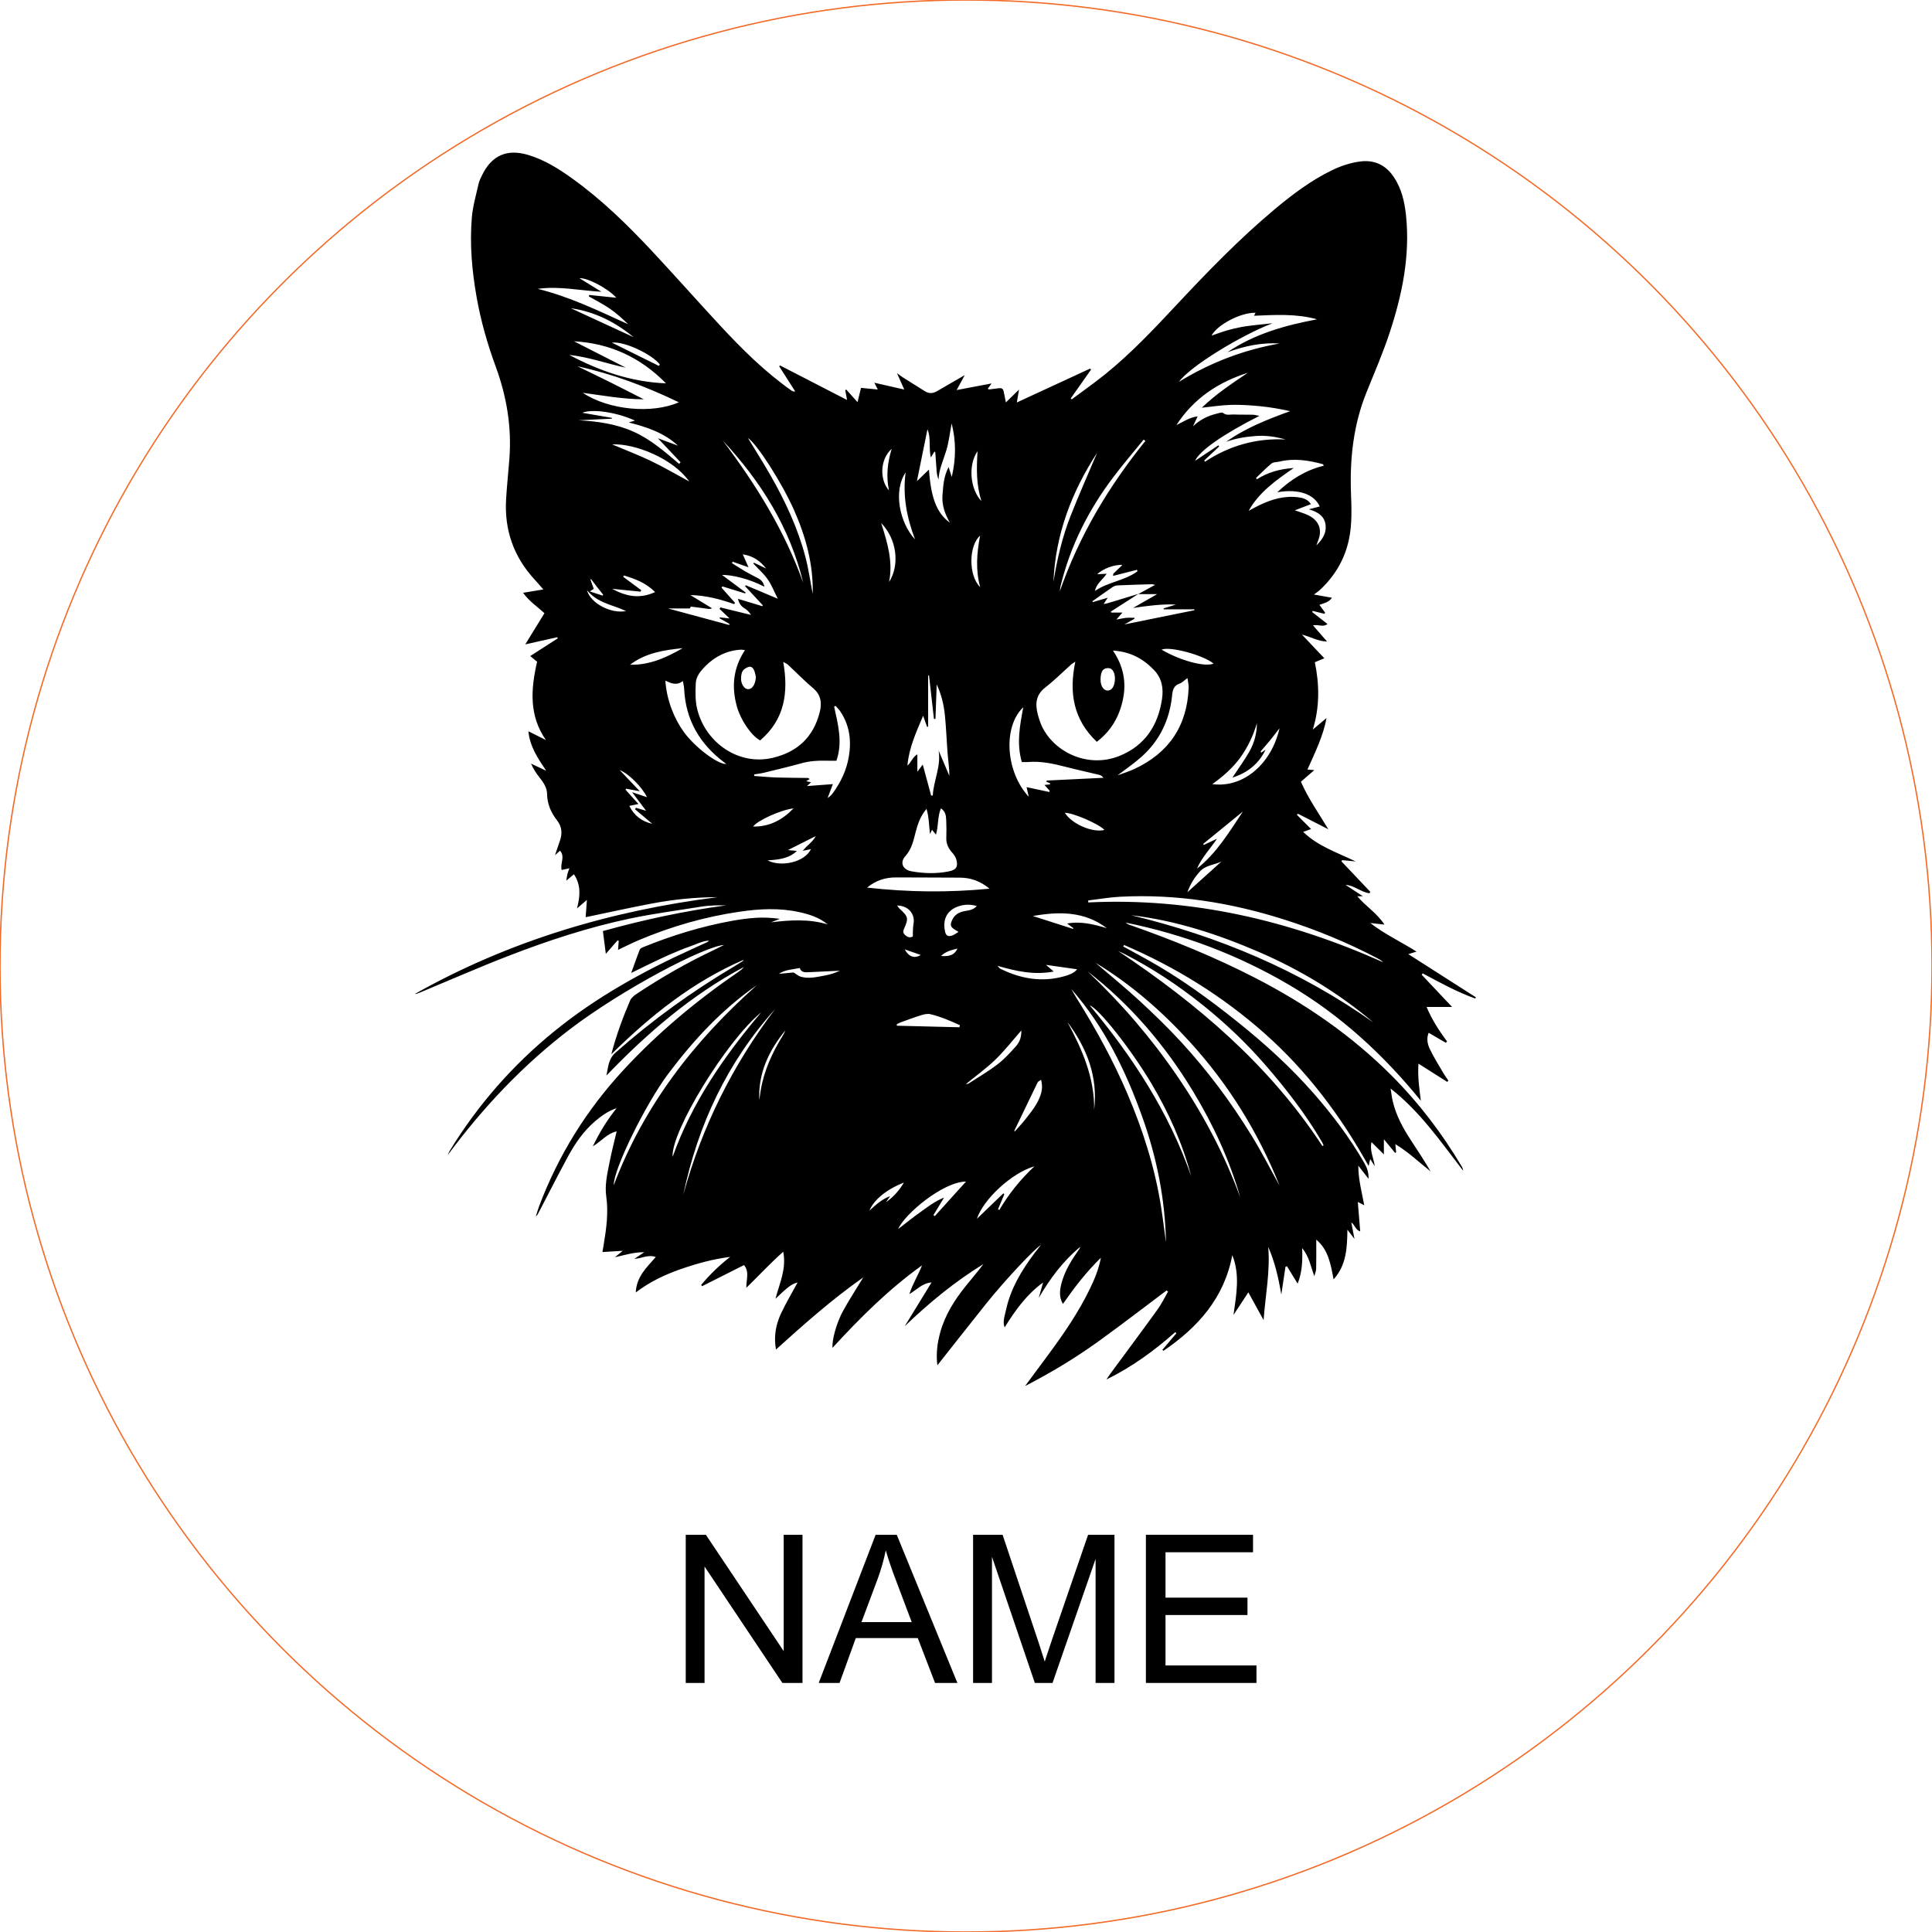 <svg viewBox="-40 -40 280 280" height="280.000mm" width="280.000mm" xmlns:xlink="http://www.w3.org/1999/xlink" xmlns="http://www.w3.org/2000/svg">
    <circle cy="0" cx="0" r="140" style="stroke:#f36926;stroke-width:0.05mm;fill:none" transform="matrix(1,0,0,-1,100,100)"></circle>
    <path d="M129.061,147.03C125.775,149.491,122.526,152.003,119.195,154.402C115.889,156.782,112.406,158.894,108.558,160.878C109.793,159.213,110.891,157.74,111.98,156.262C114.204,153.24,116.33,150.155,117.964,146.762C118.62,145.401,119.215,144.019,119.55,142.28C117.361,144.417,115.668,146.652,114.043,148.984C113.515,148.037,113.493,147.126,113.929,145.665C114.421,144.027,115.31,142.597,116.283,141.214C116.393,141.06,116.506,140.907,116.553,140.708C114.051,142.764,112.177,145.31,110.54,148.108C110.749,147.361,110.96,146.614,111.17,145.869C108.785,147.605,107.124,149.916,105.601,152.379C105.295,151.577,105.567,150.885,105.823,149.741C106.497,146.715,108.056,144.12,109.89,141.671C110.193,141.267,110.51,140.873,110.843,140.442C109.959,140.946,105.603,145.588,102.998,148.842C100.62,151.809,98.278,154.802,95.852,157.872C95.638,156.203,95.841,154.66,96.258,153.131C96.964,150.535,98.384,148.334,100.049,146.273C100.872,145.253,101.729,144.264,102.523,143.202C98.376,145.745,94.653,148.815,91.114,152.209C92.375,150.153,93.636,148.098,95.013,145.856C93.61,145.982,92.905,146.92,91.788,147.544C92.31,145.984,93.096,144.75,93.626,143.385C88.813,146.835,84.66,150.968,80.655,155.338C80.558,154.221,81.21,151.758,82.189,149.975C83.072,148.364,84.081,146.825,85.109,145.131C80.599,148.297,76.574,151.871,72.459,155.584C72.12,153.677,72.437,151.981,73.176,150.395C73.911,148.813,74.815,147.31,75.597,145.862C74.734,146.096,74.259,146.431,72.384,148.228C72.991,145.948,74.001,143.889,73.511,141.413C71.627,143.084,69.99,144.855,68.162,146.64C68.146,145.442,68.64,144.317,67.827,143.342C65.786,144.372,63.764,145.391,61.741,146.411C61.7,146.346,61.662,146.281,61.621,146.216C62.87,144.723,64.257,143.371,65.819,142.16C63.351,142.469,60.998,143.117,58.683,143.921C56.386,144.719,54.203,145.749,52.142,147.308C52.243,145.044,53.689,143.714,55.04,142.177C53.878,141.766,52.95,142.418,51.953,142.433C52.424,142.116,52.893,141.799,53.364,141.484C51.9,141.452,50.539,141.898,49.114,142.211C49.429,141.953,49.743,141.693,50.253,141.277C49.161,141.344,48.279,141.397,47.311,141.456C47.378,141.056,47.445,140.645,47.514,140.235C47.895,137.967,48.188,135.701,47.861,133.388C47.627,131.726,48.017,130.092,48.334,128.471C48.624,126.989,49.008,125.524,49.372,123.967C48.013,124.253,47.183,125.37,45.913,126.142C46.921,124.058,48.021,122.271,49.362,120.61C48.151,121.004,47.152,121.717,46.214,122.525C44.575,123.936,43.361,125.687,42.341,127.565C40.895,130.232,39.523,132.939,38.119,135.63C37.997,135.863,37.896,136.105,37.654,136.3C37.815,135.8,37.953,135.292,38.138,134.803C40.914,127.452,44.971,120.909,50.31,115.123C55.338,109.672,60.988,104.979,67.09,100.798C67.356,100.617,67.604,100.41,67.807,100.148C60.226,104.183,53.821,109.709,47.889,115.874C48.153,114.694,48.133,113.511,49.195,112.568C54.524,107.845,60.263,103.704,66.381,100.075C66.787,99.833,67.185,99.58,67.588,99.33C67.663,99.283,67.732,99.226,67.76,99.11C60.466,102.266,54.359,107.112,48.596,112.796C49.329,109.975,50.269,107.461,51.327,104.994C51.498,104.598,51.924,104.262,52.304,104.011C55.878,101.645,59.586,99.511,63.467,97.681C63.922,97.466,64.367,97.234,64.937,96.95C62.058,97.155,50.243,103.347,42.66,109.118C35.816,114.327,30,120.5,24.881,127.409C24.982,127.192,25.066,126.964,25.19,126.761C29.253,120.123,34.306,114.361,40.349,109.447C46.474,104.466,53.313,100.707,60.47,97.468C61.146,97.161,61.82,96.852,62.492,96.542C62.582,96.501,62.663,96.438,62.726,96.316C61.757,96.391,60.896,96.852,59.999,97.163C59.016,97.504,58.053,97.914,57.097,98.329C56.171,98.731,55.259,99.171,54.347,99.606C53.441,100.039,52.544,100.487,51.478,101.007C51.92,99.785,52.294,98.696,52.718,97.626C52.787,97.453,53.06,97.329,53.265,97.246C57.422,95.561,61.694,94.249,66.113,93.451C67.24,93.248,68.384,93.091,69.525,93.016C70.666,92.943,71.818,93,73.026,93.166C72.597,93.333,72.171,93.502,71.742,93.668C74.498,93.339,77.226,93.156,79.939,93.967C78.743,92.967,77.319,92.519,75.859,92.196C72.981,91.558,70.102,91.706,67.2,92.129C62.139,92.866,57.277,94.269,52.576,96.255C51.571,96.68,50.596,97.179,49.573,97.66C49.609,97.183,49.642,96.769,49.672,96.355C49.619,96.33,49.565,96.304,49.512,96.28C48.986,96.881,48.462,97.484,47.802,98.239C47.65,97.053,47.516,96.018,47.377,94.937C53.303,93.292,59.209,92.021,65.228,91.215C64.655,91.215,64.082,91.193,63.512,91.221C62.905,91.251,62.293,91.294,61.694,91.39C58.272,91.94,54.826,92.387,51.437,93.095C45.373,94.363,39.49,96.292,33.719,98.524C29.418,100.187,25.192,102.047,20.933,103.82C20.667,103.931,20.401,104.039,20.102,104.061C33.773,96.363,48.507,91.985,64.022,90.021C60.766,90.027,57.541,90.362,54.351,90.969C51.189,91.57,48.048,92.269,44.88,92.929C44.932,92.177,44.987,91.422,45.058,90.423C44.486,90.912,44.09,91.251,43.623,91.652C44.071,89.952,44.24,88.303,43.18,86.703C42.851,86.979,42.552,87.231,42.071,87.635C42.144,87.19,42.171,86.922,42.236,86.666C42.299,86.42,42.4,86.185,42.524,85.835C42.095,85.931,41.781,86.002,41.405,86.085C41.127,85.184,41.957,84.178,41.161,83.287C40.97,83.459,40.784,83.626,40.434,83.943C40.725,83.086,40.946,82.428,41.172,81.772C41.525,80.738,41.409,79.757,40.737,78.902C39.833,77.751,39.309,76.514,39.281,75.009C39.267,74.193,38.791,73.434,38.257,72.763C37.758,72.136,37.307,71.47,36.958,70.668C37.689,71.011,38.422,71.356,39.153,71.699C37.983,69.937,36.803,68.249,36.576,65.977C37.486,66.434,38.3,66.842,39.114,67.252C36.639,63.674,36.933,59.882,37.841,55.902C37.573,55.681,37.242,55.407,36.846,55.08C38.188,54.217,39.508,53.366,40.83,52.517C40.812,52.46,40.794,52.405,40.778,52.348C39.269,52.685,37.76,53.022,36.123,53.39C37.09,51.818,37.997,50.346,38.907,48.868C37.861,47.909,36.688,47.145,35.81,45.913C36.82,45.746,37.729,45.596,38.745,45.427C38.274,44.891,37.888,44.432,37.482,43.992C34.429,40.688,33.077,36.779,33.349,32.309C33.467,30.388,33.668,28.471,33.818,26.552C34.182,21.93,33.438,17.478,31.846,13.136C30.638,9.845,29.675,6.482,29.066,3.017C28.396,-0.797,28.059,-4.633,28.384,-8.491C28.522,-10.122,28.993,-11.728,29.353,-13.336C29.454,-13.789,29.673,-14.224,29.881,-14.646C31.27,-17.477,33.473,-18.448,36.487,-17.562C38.887,-16.858,40.97,-15.544,42.975,-14.102C47.254,-11.027,50.996,-7.356,54.579,-3.52C57.856,-0.009,61.04,3.59,64.306,7.113C67.504,10.566,70.835,13.882,74.705,16.601C74.835,16.692,74.977,16.763,75.25,16.733C74.476,15.521,73.702,14.308,72.928,13.096C72.965,13.051,73.004,13.004,73.04,12.96C76.253,14.615,79.465,16.27,82.761,17.968C82.668,17.45,82.585,16.999,82.503,16.548C82.548,16.516,82.593,16.483,82.637,16.453C83.155,17.029,83.675,17.606,84.28,18.282C84.459,17.547,84.611,16.926,84.784,16.213C85.59,16.292,86.352,16.367,87.213,16.451C87.03,16.087,86.884,15.803,86.715,15.468C88.11,15.785,89.475,16.095,91.053,16.455C90.693,15.646,90.395,14.976,89.997,14.081C90.413,14.379,90.631,14.554,90.866,14.704C91.918,15.37,92.976,16.028,94.03,16.69C94.597,17.048,95.171,17.05,95.746,16.721C97.088,15.949,98.427,15.171,99.818,14.365C99.47,15.005,99.117,15.657,98.642,16.53C100.435,16.191,102.005,15.894,103.704,15.573C103.469,15.9,103.319,16.112,103.162,16.329C103.235,16.38,103.286,16.445,103.329,16.44C103.763,16.394,104.198,16.333,104.631,16.28C105.252,16.205,105.384,16.304,105.502,16.928C105.583,17.352,105.67,17.777,105.78,18.321C106.405,17.71,106.97,17.155,107.681,16.463C107.561,17.188,107.476,17.698,107.37,18.327C110.975,16.66,114.476,15.041,117.979,13.423C118.029,13.467,118.078,13.51,118.129,13.555C117.148,14.948,116.165,16.341,115.184,17.734C115.229,17.785,115.272,17.834,115.316,17.884C116.955,16.658,118.635,15.484,120.223,14.196C123.862,11.252,127.078,7.859,130.267,4.447C134.889,-0.5,139.588,-5.372,144.793,-9.72C147.335,-11.844,149.983,-13.832,152.981,-15.3C154.295,-15.944,155.665,-16.401,157.111,-16.594C159.189,-16.87,160.819,-16.09,161.985,-14.366C163.132,-12.67,163.571,-10.727,163.774,-8.737C164.373,-2.909,163.216,2.698,161.41,8.179C160.444,11.116,159.213,13.969,158.052,16.841C156.165,21.499,155.621,26.357,155.791,31.332C155.868,33.594,155.98,35.852,155.515,38.101C154.914,41.017,153.486,43.437,151.336,45.458C151.098,45.681,150.82,45.86,150.428,46.163C151.441,46.345,152.183,46.477,153.046,46.632C152.538,47.328,151.862,47.426,151.214,47.657C151.517,48.069,151.781,48.429,152.047,48.79C152.014,48.845,151.982,48.902,151.947,48.957L150.257,48.541C150.227,48.591,150.195,48.644,150.164,48.695C150.885,49.26,151.606,49.822,152.388,50.435C151.738,50.953,151.056,50.454,150.29,50.636C150.964,51.41,151.584,52.121,152.331,52.978C150.952,52.939,149.953,52.275,148.688,51.973C149.821,53.169,150.832,54.239,151.935,55.403C151.431,55.612,151.049,55.77,150.556,55.973C151.228,59.222,151.271,62.486,150.262,65.733C150.926,65.175,151.59,64.618,152.252,64.06C151.764,66.691,150.593,69.043,149.484,71.529C149.782,71.553,150.036,71.573,150.479,71.61C149.766,72.227,149.191,72.727,148.539,73.293C149.591,75.706,151.119,77.873,152.512,80.182C151.041,79.43,149.573,78.681,148.103,77.93C148.056,77.985,148.007,78.039,147.961,78.094C148.619,78.754,149.279,79.416,150.014,80.153C149.614,80.298,149.295,80.413,148.864,80.568C151.082,82.694,153.864,83.569,156.47,84.848C155.818,84.785,155.164,84.723,154.512,84.658C154.477,84.714,154.443,84.771,154.408,84.83C155.808,86.307,157.205,87.785,158.604,89.261C158.555,89.326,158.506,89.391,158.458,89.456C157.231,89.29,156.277,88.315,155.001,88.244C155.81,88.772,156.618,89.3,157.515,89.887L156.705,89.887C157.885,91.316,159.501,92.261,160.649,94.001C159.802,93.906,159.197,93.839,158.59,93.77C160.649,95.376,162.996,96.462,165.297,97.914C164.881,98.042,164.601,98.128,164.105,98.28C167.474,100.432,170.685,102.486,173.897,104.537C173.865,104.596,173.832,104.654,173.8,104.713C171.146,103.765,168.68,102.398,166.197,101.072C166.144,101.135,166.091,101.2,166.04,101.263C167.468,102.778,168.898,104.291,170.449,105.938L166.749,105.938C167.547,107.82,168.583,109.404,169.718,110.936C169.659,111.001,169.602,111.068,169.544,111.132C168.727,110.655,167.913,110.178,167.054,109.676C166.713,110.499,166.879,111.319,167.216,112.026C167.793,113.236,168.518,114.376,169.194,115.537C169.41,115.907,169.669,116.248,169.909,116.601C169.854,116.666,169.797,116.729,169.743,116.794C168.408,115.949,167.074,115.103,165.573,114.152C165.448,116.053,165.691,117.759,165.923,119.528C160.486,112.838,154.248,107.091,146.803,102.721C139.427,98.392,131.538,95.41,123.131,93.709C123.269,93.8,123.399,93.91,123.547,93.981C123.697,94.054,123.866,94.088,124.024,94.145C130.125,96.298,136.101,98.739,141.862,101.698C149.183,105.459,155.893,110.068,161.717,115.913C165.649,119.859,168.997,124.261,171.842,129.048C171.952,129.233,172.025,129.442,172.051,129.675C168.817,125.492,165.831,121.112,161.536,117.763C161.636,118.364,161.703,118.971,161.839,119.564C162.324,121.666,163.342,123.522,164.517,125.305C165.484,126.769,166.432,128.242,167.338,129.767C165.667,128.465,164.148,126.974,162.223,125.823C162.267,126.298,162.302,126.652,162.336,127.005C162.29,127.033,162.243,127.064,162.196,127.092C161.703,126.493,161.209,125.894,160.562,125.108L160.562,127.305C159.871,126.619,159.361,126.111,158.768,125.522C158.484,126.745,159.055,127.744,159.244,129.013C158.957,128.569,158.797,128.319,158.579,127.982C158.508,128.294,158.454,128.53,158.35,128.987C154.295,121.692,149.427,115.231,143.292,109.786C137.202,104.38,130.372,100.158,122.917,96.956C122.875,97.027,122.83,97.1,122.787,97.171C123.992,97.831,125.202,98.481,126.402,99.151C130.986,101.712,135.218,104.786,139.308,108.06C143.274,111.234,147.035,114.636,150.391,118.466C153.137,121.601,155.631,124.915,157.716,128.53C158.09,129.18,158.368,129.85,158.342,130.841C157.802,130.15,157.369,129.596,156.855,128.938C156.859,130.926,157.349,132.711,157.718,134.675C157.359,134.49,157.134,134.374,156.784,134.196C156.902,135.648,157.016,137.019,157.132,138.458C156.486,138.292,156.388,137.591,155.84,137.144C155.992,137.947,156.124,138.641,156.299,139.555C155.909,139.047,155.659,138.72,155.277,138.221C155.237,140.891,155.135,143.338,153.275,145.416C152.851,143.22,152.522,141.121,150.761,139.656C150.761,141.108,150.777,142.485,150.749,143.862C150.743,144.189,150.595,144.514,150.483,144.951C149.959,143.556,149.752,142.138,148.716,140.879C148.785,142.709,148.734,144.352,148.062,146.037C147.51,145.135,147.018,144.333,146.525,143.529C146.45,143.547,146.375,143.566,146.302,143.584C146.101,144.924,145.899,146.263,145.698,147.603C145.284,145.215,144.77,142.902,143.798,140.704C144.106,144.252,143.387,147.741,143.13,151.319C142.415,150.019,141.7,148.718,140.918,147.298C140.163,148.45,139.464,149.51,138.767,150.572C139.176,147.654,139.74,144.768,138.595,141.907C137.425,148.115,133.617,152.363,128.634,155.76C128.575,155.718,128.514,155.677,128.455,155.634L130.492,153.23L130.326,153.061C127.296,155.744,124.053,158.118,120.351,159.925C120.539,159.645,120.72,159.361,120.921,159.089C123.204,155.988,125.507,152.901,127.761,149.778C128.344,148.972,128.778,148.058,129.28,147.195C129.207,147.138,129.134,147.081,129.06,147.024L129.061,147.03zM91.122,97.593C91.695,98.662,92.544,98.966,93.437,98.398C92.637,98.119,91.936,97.876,91.122,97.593zM96.378,98.546C97.704,98.658,98.364,98.345,98.76,97.47C97.939,97.697,97.139,97.827,96.378,98.546L96.378,98.546zM47.333,46.319C47.359,46.272,47.388,46.226,47.414,46.179C47.126,45.819,46.831,45.466,46.549,45.103C46.253,44.721,45.966,44.331,45.676,43.943C45.639,43.959,45.605,43.973,45.568,43.99C45.731,44.443,45.893,44.897,46.053,45.346C45.879,45.456,45.733,45.549,45.473,45.714C46.185,45.945,46.758,46.132,47.331,46.319L47.333,46.319zM70.049,119.432C70.114,118.967,70.167,118.498,70.244,118.035C70.731,115.131,71.94,112.517,73.477,110.036C73.617,109.808,73.714,109.555,73.83,109.313C71.409,112.276,69.86,115.562,70.047,119.432L70.049,119.432zM45.071,45.531C45.57,47.452,48.592,48.989,50.724,48.559C48.84,47.643,46.624,47.442,45.071,45.531zM89.229,25.055C87.56,26.511,87.422,29.47,88.837,31.082C88.397,28.995,88.628,27.013,89.229,25.055zM88.411,134.224C89.455,133.503,90.295,132.581,90.996,131.391C88.506,132.362,86.642,133.873,86.007,135.449C86.957,134.578,87.844,133.779,89.01,133.347C88.809,133.639,88.61,133.932,88.409,134.224L88.411,134.224zM101.672,25.398C100.295,27.342,100.567,30.881,102.242,32.63C101.475,30.258,101.517,27.939,101.672,25.398L101.672,25.398zM118.57,120.864C119.148,116.045,117.524,111.894,114.695,108.113C116.837,112.105,118.647,116.197,118.57,120.864zM137.011,84.865C135.947,85.36,134.706,85.399,133.89,86.311C133.134,87.151,132.539,88.063,132.09,89.304C133.835,87.73,135.423,86.298,137.011,84.865zM102.041,37.635C100.421,39.016,100.297,43.37,102.058,45.101C101.359,42.576,101.572,40.111,102.041,37.635zM51.821,8.862C49.152,6.662,46.173,5.158,42.737,4.674C45.765,6.069,48.793,7.465,51.821,8.862zM55.488,13.029C55.535,12.962,55.582,12.897,55.628,12.83C54.53,11.366,50.489,9.43,48.681,9.656C51.08,10.844,53.283,11.936,55.488,13.029zM75.002,77.156C73.103,77.383,69.704,78.951,69.153,79.792C71.566,79.822,73.422,78.801,75.002,77.156zM90.017,91.239C90.18,91.454,90.243,91.572,90.336,91.658C91.656,92.874,91.709,93.057,90.994,94.669C90.842,95.014,90.903,95.262,91.146,95.481C91.451,95.758,91.786,95.981,92.29,95.733C92.32,95.13,92.282,94.488,92.395,93.875C92.655,92.476,91.644,91.241,90.017,91.237L90.017,91.239zM75.02,100.942C75.485,101.226,75.739,101.46,76.036,101.547C77.209,101.893,78.367,101.592,79.522,101.385C79.916,101.314,80.31,101.216,80.692,101.094C81.058,100.979,81.407,100.812,81.726,100.684C80.148,100.757,78.576,100.822,77.006,100.906C76.497,100.934,76.084,100.824,75.908,100.294C74.841,100.508,73.794,100.524,72.88,101.135C73.678,101.062,74.474,100.989,75.02,100.938L75.02,100.942zM114.319,77.8C115.369,79.434,118.304,80.706,120.062,80.287C119.343,79.445,115.436,77.751,114.319,77.8zM88.85,44.357C90.448,41.847,89.964,38.088,87.702,35.804C88.649,38.73,89.436,41.459,88.85,44.357zM69.545,58.103C69.507,57.943,69.452,57.577,69.33,57.236C69.198,56.873,68.936,56.538,68.516,56.649C68.199,56.733,67.854,56.948,67.661,57.208C67.478,57.454,67.431,57.831,67.403,58.158C67.324,59.046,67.833,59.874,68.424,59.882C69.009,59.89,69.482,59.22,69.547,58.105L69.545,58.103zM121.587,58.359C121.565,58.181,121.577,57.862,121.476,57.586C121.34,57.21,121.145,56.855,120.639,56.83C120.119,56.804,119.788,57.045,119.638,57.5C119.536,57.811,119.5,58.154,119.5,58.483C119.498,59.425,119.942,60.087,120.537,60.081C121.147,60.075,121.581,59.411,121.585,58.359L121.587,58.359zM51.319,56.335C54.138,56.414,56.577,55.297,58.939,53.936C56.232,54.21,53.567,54.615,51.319,56.335zM92.613,38.168C91.418,35.024,90.801,31.86,91.25,28.473C89.412,31.161,90.397,35.812,92.613,38.168zM50.43,43.407C50.393,43.47,50.355,43.535,50.318,43.598C51.187,44.239,52.054,44.883,52.924,45.525C52.893,45.6,52.865,45.673,52.834,45.748C51.532,45.616,50.231,45.486,48.706,45.332C50.818,46.485,52.763,46.81,54.944,45.805C53.612,44.473,52.048,43.886,50.428,43.405L50.43,43.407zM53.768,75.537C53.084,74.106,51.12,72.099,49.812,71.608C50.755,72.601,51.695,73.594,52.727,74.678C51.959,74.532,51.352,74.416,50.745,74.303C50.714,74.352,50.684,74.4,50.653,74.451C51.26,75.119,51.865,75.789,52.528,76.518C52.02,76.626,51.64,76.705,51.203,76.799C51.914,78.196,52.956,79.028,54.534,79.398C53.63,78.634,52.832,77.958,52.034,77.282C52.079,77.213,52.121,77.144,52.166,77.073C52.59,77.197,53.015,77.32,53.64,77.503C52.934,76.571,52.343,75.787,51.608,74.815C52.473,75.105,53.086,75.31,53.77,75.537L53.768,75.537zM108.016,109.345C106.714,110.828,105.589,112.286,104.279,113.551C102.969,114.818,101.477,115.893,99.964,117.133C100.177,117.087,100.281,117.089,100.352,117.044C101.763,116.128,103.227,115.281,104.559,114.26C105.563,113.49,106.44,112.536,107.279,111.583C107.772,111.023,108.05,110.292,108.016,109.345L108.016,109.345zM135.884,56.174C134.324,54.903,129.465,53.626,128.346,54.154C131.022,55.725,134.578,56.704,135.884,56.174zM98.92,95.057C98.644,94.891,98.536,94.828,98.431,94.763C97.744,94.342,97.665,94.066,97.978,93.367C98.345,92.545,99.009,92.173,99.862,92.033C100.468,91.934,101.093,91.85,101.564,91.306C100.589,91.038,99.787,91.065,98.942,91.341C97.231,91.903,96.579,93.276,96.965,95.006C97.092,95.575,97.346,95.76,97.907,95.615C98.226,95.534,98.504,95.293,98.922,95.055L98.92,95.057zM106.988,123.904C107.021,123.922,107.055,123.942,107.088,123.961C107.577,123.404,108.093,122.87,108.55,122.287C109.443,121.15,110.382,120.037,110.832,118.62C111.048,117.946,111.084,117.28,110.877,116.49C110.633,116.668,110.447,116.735,110.384,116.863C109.244,119.205,108.117,121.554,106.99,123.902L106.988,123.904zM75.495,83.325C74.295,84.465,72.803,84.582,71.239,84.694C73.186,85.697,76.604,84.989,77.536,83.057C77.177,83.132,76.842,83.204,76.342,83.307C76.949,82.503,77.749,82.089,78.223,81.175C76.813,81.882,75.587,82.499,74.19,83.199C74.772,83.254,75.134,83.289,75.497,83.323L75.495,83.325zM121.319,43.464C121.346,43.253,121.327,43.161,121.364,43.127C121.788,42.71,122.221,42.302,122.658,41.886C121.575,41.776,119.829,42.414,119.022,43.22C119.451,43.198,119.857,43.177,120.385,43.151C119.772,44.069,118.876,44.595,118.7,45.641C120.592,44.331,123.011,44.162,124.855,42.796C124.828,42.723,124.802,42.651,124.778,42.578C123.659,42.865,122.538,43.151,121.319,43.464L121.319,43.464zM140.13,77.609C138.209,79.177,136.29,80.742,134.369,82.31C134.401,82.357,134.434,82.405,134.466,82.452C135.053,82.178,135.638,81.904,136.379,81.557C135.327,83.102,134.146,84.316,133.479,85.884C136.327,83.644,138.152,80.58,140.13,77.609L140.13,77.609zM112.672,44.355C113.196,41.047,113.96,37.808,115.182,34.705C116.391,31.643,117.733,28.633,119.014,25.599C115.296,31.318,112.955,37.499,112.672,44.355zM48.712,24.405C50.647,25.224,52.556,25.948,54.388,26.83C56.238,27.719,58.015,28.765,59.889,29.778C57.513,26.414,51.969,24.237,48.712,24.405zM112.715,100.798C109.915,101.338,107.329,100.774,104.57,99.978C104.801,100.233,104.852,100.333,104.931,100.374C107.959,101.88,111.103,102.419,114.403,101.44C115.056,101.247,115.718,100.977,116.1,100.475C114.604,100.264,113.107,100.051,111.584,99.835C111.925,100.126,112.274,100.424,112.713,100.798L112.715,100.798zM120.412,94.523C117.166,92.05,113.491,92.086,109.695,92.756C111.637,93.38,113.576,94.001,115.517,94.625C115.53,94.586,115.542,94.549,115.554,94.511C115.255,94.289,114.955,94.066,114.656,93.845C116.693,93.473,118.555,93.975,120.412,94.521L120.412,94.523zM64.73,23.822C69.545,30.201,73.725,36.919,76.413,44.481C74.494,36.474,70.27,29.766,64.73,23.822zM70.319,106.718C65.309,110.789,57.198,124.036,57.485,127.657C60.305,119.719,64.99,113.029,70.319,106.718zM99.06,108.882C99.076,108.781,99.093,108.679,99.107,108.578C97.724,107.938,96.321,107.337,94.832,106.982C94.438,106.888,93.961,106.99,93.557,107.114C92.533,107.43,91.528,107.808,90.519,108.172C90.322,108.243,90.141,108.363,89.952,108.458L89.993,108.655C93.015,108.73,96.038,108.805,99.06,108.88L99.06,108.882zM105.414,132.951C105.461,132.994,105.508,133.036,105.555,133.079C105.248,133.806,104.939,134.535,104.633,135.262C104.7,135.294,104.765,135.325,104.832,135.357C106.188,133.054,107.835,130.981,109.919,129.034C106.682,129.954,102.527,133.763,101.58,136.639C102.813,135.453,104.115,134.202,105.414,132.949L105.414,132.951zM59.022,133.166C61.709,123.341,66.166,114.38,72.331,106.255C65.38,113.982,61.138,123.047,59.022,133.166zM100,131.239C96.638,131.274,91.039,136.015,90.18,138.113C91.221,137.315,92.259,136.466,93.352,135.694C94.412,134.945,95.435,134.119,96.822,133.562C96.233,134.533,95.756,135.321,95.277,136.109C95.342,136.155,95.409,136.202,95.474,136.251C96.969,134.598,98.461,132.943,100,131.241L100,131.239zM132.629,130.433C131.365,125.689,129.385,121.256,126.884,117.048C123.917,112.059,119.242,106.153,117.932,105.704C124.158,113.157,129.392,121.199,132.627,130.433L132.629,130.433zM77.786,46.085C77.888,41.866,76.811,37.83,75.081,33.931C73.339,30.008,69.728,24.346,68.396,23.481C69.478,25.266,70.62,27.055,71.669,28.897C73.798,32.626,75.613,36.504,76.714,40.669C77.191,42.471,77.445,44.331,77.786,46.087L77.786,46.085zM126.006,23.899C125.919,23.839,125.83,23.776,125.742,23.715C124.298,25.494,122.806,27.234,121.421,29.058C117.802,33.822,115.136,39.063,113.714,44.902C113.651,45.163,113.633,45.438,113.592,45.708C114.991,41.703,116.748,37.901,118.852,34.25C120.954,30.607,123.362,27.173,126.004,23.897L126.006,23.899zM143.42,68.653C142.411,70.723,140.802,72,138.607,72.698C139.476,71.381,140.331,70.211,141.048,68.964C141.775,67.699,142.153,66.302,142.161,64.823C141.617,66.612,140.851,68.282,139.752,69.797C138.668,71.291,137.293,72.489,135.699,73.643C140.402,74.25,144.346,70.452,145.437,65.542C144.941,66.182,144.525,66.74,144.086,67.276C143.637,67.825,143.162,68.353,142.707,68.895C142.691,68.915,142.746,68.994,142.78,69.076C142.998,68.931,143.211,68.791,143.422,68.651L143.42,68.653zM58.425,27.228C58.494,27.149,58.563,27.071,58.632,26.992C57.582,25.879,56.53,24.769,55.346,23.514C56.425,23.912,57.342,24.251,58.258,24.59C56.26,22.726,53.791,21.909,51.122,21.225C51.486,21.115,51.707,21.048,52.022,20.953C49.353,19.728,45.816,19.223,44.388,19.824C45.82,20.069,47.252,20.315,48.683,20.561C48.677,20.599,48.671,20.64,48.667,20.679C47.057,20.756,45.448,20.833,43.838,20.91C46.573,21.058,49.236,21.422,51.768,22.543C54.298,23.664,56.341,25.467,58.423,27.226L58.425,27.228zM37.93,1.864C42.52,2.987,46.748,5.048,51.041,6.993C50.184,6.159,49.305,5.367,48.338,4.707C47.384,4.055,46.34,3.533,45.335,2.954C45.353,2.885,45.371,2.818,45.389,2.749C46.707,2.883,48.025,3.019,49.329,3.153C48.1,1.797,45.148,0.233,43.98,0.324C45.038,0.976,46.102,1.63,47.166,2.286C44.049,2.114,41.038,1.425,37.93,1.866L37.93,1.864zM69.693,102.778C64.651,106.269,60.555,110.698,56.892,115.558C53.575,119.956,48.911,129.452,48.949,131.767C53.326,120.202,60.604,110.846,69.693,102.78L69.693,102.778zM117.603,100.766C122.454,105.341,126.786,110.369,130.557,115.874C134.343,121.4,137.458,127.277,139.761,133.576C138.203,128.112,135.839,123.006,132.899,118.155C128.837,111.451,123.825,105.578,117.601,100.766L117.603,100.766zM159.026,108.172C154.025,103.938,148.485,100.577,142.49,97.985C136.542,95.414,130.419,93.398,123.943,92.642C136.58,95.689,148.369,100.631,159.026,108.172L159.026,108.172zM56.435,58.642C56.593,61.387,57.704,64.155,59.097,66.072C60.679,68.245,63.869,70.704,65.246,70.741C65.155,70.66,65.086,70.584,65.004,70.526C61.432,67.851,59.367,64.356,59.152,59.84C59.136,59.478,59.04,59.121,58.969,58.696C58.053,59.409,57.245,59.031,56.433,58.644L56.435,58.642zM115.251,103.334C115.542,103.828,115.822,104.325,116.125,104.811C118.876,109.222,121.368,113.768,123.409,118.555C125.649,123.811,127.375,129.222,128.264,134.878C128.535,136.596,128.746,138.324,128.983,140.046C128.862,133.798,127.647,127.744,125.549,121.877C123.135,115.131,120.022,108.748,115.253,103.332L115.251,103.334zM97.935,29.125C98.575,26.397,98.555,23.875,97.919,21.365C97.667,22.693,97.521,24.042,97.135,25.319C96.721,26.694,96.079,28,96.02,29.498C95.854,29.088,95.778,28.68,95.744,28.266C95.669,27.36,95.618,26.452,95.549,25.546C95.547,25.514,95.47,25.487,95.421,25.455C95.277,25.689,95.137,25.92,94.903,26.298C94.568,24.83,94.952,23.457,94.412,22.22C93.91,24.695,93.411,27.155,92.889,29.734C93.514,29.131,94.032,28.631,94.631,28.052C94.924,32.191,95.758,34.356,97.665,35.755C96.899,34.407,96.483,33.119,96.593,31.76C96.7,30.436,96.753,29.076,97.48,27.683C97.643,28.203,97.756,28.562,97.933,29.123L97.935,29.125zM121.959,72.374C122.873,72.03,123.64,71.799,124.359,71.466C129.39,69.141,132.054,65.213,132.269,59.661C132.285,59.231,132.164,58.794,132.094,58.266C131.617,58.613,131.325,58.946,130.959,59.068C130.088,59.356,129.948,60.025,129.871,60.788C129.511,64.32,128.08,67.335,125.415,69.701C124.38,70.621,123.222,71.405,121.957,72.376L121.959,72.374zM43.675,13.078C45.239,13.839,46.807,14.59,48.362,15.364C49.946,16.152,51.52,16.964,53.307,17.872C50.186,17.85,47.347,17.308,44.459,16.928C48.273,19.47,54.605,19.994,58.38,18.299C53.618,16.012,48.777,14.188,43.673,13.078L43.675,13.078zM85.661,88.638C91.626,89.304,97.421,89.377,103.412,88.794C102.029,87.665,100.642,87.194,99.07,87.194C95.998,87.194,92.925,87.157,89.853,87.161C88.338,87.161,86.951,87.576,85.661,88.64L85.661,88.638zM118.773,99.537C120.905,101.369,123.09,103.144,125.155,105.048C127.239,106.971,129.284,108.951,131.201,111.039C133.094,113.1,134.893,115.263,136.576,117.501C138.278,119.761,139.87,122.117,141.355,124.525C142.819,126.897,144.088,129.391,145.443,131.83C142.348,124.091,138.02,117.111,132.401,110.958C128.372,106.547,123.906,102.638,118.773,99.537L118.773,99.537zM42.496,11.435C46.862,13.742,51.398,15.356,56.516,15.557C52.779,11.747,48.379,9.761,43.186,9.459C45.688,10.732,48.188,12.007,50.69,13.281C47.928,12.708,45.284,11.725,42.496,11.435L42.496,11.435zM151.657,126.101C151.712,126.061,151.764,126.018,151.819,125.977C151.74,125.811,151.673,125.638,151.58,125.48C149.234,121.475,146.405,117.826,143.371,114.329C140.618,111.155,137.584,108.275,134.302,105.649C130.74,102.798,126.957,100.292,122.889,98.219C122.621,98.083,122.343,97.969,122.069,97.843C133.605,105.542,143.989,114.382,151.657,126.101L151.657,126.101zM124.95,46.108C125.72,45.685,126.492,45.265,127.405,44.763C127.127,44.702,127.04,44.666,126.953,44.668C125.302,44.719,123.651,44.763,122,44.837C121.742,44.849,121.457,44.94,121.244,45.084C120.255,45.754,119.287,46.455,118.31,47.143C118.33,47.182,118.352,47.221,118.373,47.259C119.029,47.07,119.683,46.879,120.535,46.632C120.282,47.026,120.144,47.237,119.944,47.544C120.245,47.481,120.41,47.46,120.566,47.412C122.04,46.967,123.515,46.516,124.989,46.069C123.661,46.922,122.333,47.775,121.005,48.626L121.051,48.782L122.672,48.782C122.339,49.166,122.121,49.418,121.797,49.792C122.371,49.688,122.792,49.584,123.218,49.544C123.616,49.505,124.018,49.536,124.42,49.536C124.418,49.584,124.414,49.631,124.412,49.68C123.986,49.919,123.557,50.159,122.95,50.5C126.492,49.781,129.8,49.111,133.108,48.439C133.106,48.394,133.102,48.35,133.1,48.305L128.648,48.305C128.644,48.262,128.642,48.218,128.638,48.175C129.235,47.988,129.83,47.801,130.427,47.615C128.34,47.525,126.295,47.805,124.213,48.108C125.322,47.472,126.429,46.835,127.704,46.104L124.948,46.104L124.95,46.108zM140.951,34.041C141.485,33.759,142.009,33.456,142.553,33.198C144.314,32.358,146.143,31.817,148.125,32.069C148.82,32.157,149.498,32.327,149.992,33.064C149.2,33.369,148.473,33.647,147.656,33.96C148.397,34.226,149.021,34.392,149.589,34.667C151.188,35.44,151.681,36.811,151.003,38.427C150.92,38.629,150.853,38.836,150.777,39.041C151.582,38.259,152.205,37.382,152.128,36.236C152.034,34.888,151.108,34.216,149.689,33.812C150.388,33.631,150.826,33.515,151.267,33.401C150.487,31.679,148.312,30.788,145.114,31.342C147.102,29.462,149.265,28.119,151.848,27.498C151.783,27.382,151.762,27.287,151.72,27.275C149.65,26.704,147.567,26.385,145.432,26.897C145.047,26.988,144.563,26.944,144.289,27.167C143.493,27.811,142.78,28.56,142.035,29.267C142.076,29.332,142.116,29.397,142.157,29.462C143.731,28.461,145.447,27.963,147.502,27.825C144.872,29.636,142.459,31.358,140.955,34.043L140.951,34.041zM117.715,90.502C117.715,90.598,117.715,90.693,117.715,90.788C132.698,90.061,146.856,93.382,160.462,99.458C160.202,99.2,159.918,99.031,159.625,98.879C155.292,96.611,150.788,94.752,146.129,93.272C138.38,90.811,130.458,89.535,122.31,89.964C120.773,90.045,119.246,90.317,117.713,90.502L117.715,90.502zM137.88,11.051C141.814,8.382,146.269,7.144,150.873,6.279C147.841,5.43,144.789,5.639,141.739,5.761C141.81,5.625,141.885,5.481,141.966,5.33C139.87,5.265,136.442,7.03,135.581,8.644C136.343,8.384,137.058,8.112,137.787,7.899C138.497,7.692,139.218,7.517,139.945,7.385C140.707,7.247,141.481,7.168,142.25,7.077C142.975,6.991,143.7,6.924,144.427,6.847C139.917,8.567,132.482,13.076,130.862,15.338C135.482,12.505,140.299,10.691,145.459,9.782C142.829,9.611,140.331,10.161,137.88,11.051L137.88,11.051zM108.298,62.5C105.319,65.327,105.747,71.892,109.096,75.47C108.991,75.011,108.891,74.581,108.777,74.077C109.951,74.329,111.009,74.555,112.065,74.782C112.085,74.723,112.106,74.664,112.126,74.605C111.891,74.339,111.653,74.073,111.375,73.759C111.681,73.728,111.907,73.708,112.132,73.685C112.165,73.641,112.197,73.594,112.23,73.549C112.02,73.456,111.811,73.361,111.604,73.267C111.647,73.218,111.689,73.17,111.732,73.121C114.459,72.989,117.187,72.857,119.916,72.725C119.733,72.473,119.536,72.353,119.323,72.302C117.66,71.9,115.984,71.539,114.327,71.108C112.557,70.647,110.784,70.282,108.94,70.44C108.678,70.463,108.412,70.444,108.091,70.444C107.301,67.735,107.809,65.128,108.3,62.504L108.298,62.5zM69.295,72.231C69.302,72.307,69.308,72.384,69.314,72.459C70.406,72.536,71.497,72.646,72.589,72.682C74.078,72.731,75.566,72.723,77.055,72.747C77.132,72.747,77.207,72.824,77.347,72.902C77.165,73.015,77.037,73.094,76.838,73.218C77.15,73.289,77.331,73.33,77.542,73.377C77.366,73.541,77.228,73.671,76.957,73.921C78.265,73.824,79.417,73.738,80.706,73.641C80.41,74.421,80.178,75.034,79.945,75.649C80.28,75.448,80.526,75.188,80.733,74.902C81.872,73.322,82.69,71.6,83.017,69.667C83.415,67.317,83.131,65.093,81.766,63.081C81.575,62.801,81.326,62.561,81.102,62.301C81.031,62.336,80.96,62.372,80.889,62.407C81.458,64.996,82.15,67.585,81.22,70.249C80.668,70.249,80.197,70.262,79.725,70.247C78.505,70.209,77.307,70.294,76.115,70.627C74.332,71.123,72.528,71.547,70.731,71.986C70.26,72.101,69.773,72.152,69.293,72.233L69.295,72.231zM71.03,42.396C70.211,41.325,69.165,40.572,67.648,40.334C67.959,41.037,68.205,41.591,68.479,42.211C67.638,41.918,66.909,41.662,66.178,41.409C66.146,41.476,66.113,41.543,66.083,41.612C66.735,42.02,67.376,42.446,68.04,42.832C68.65,43.186,69.287,43.494,69.909,43.829C70.372,44.077,70.662,44.447,70.784,45.031C68.455,43.825,66.02,43.307,64.635,43.32C65.837,44.215,66.96,45.05,68.081,45.884C68.049,45.923,68.016,45.964,67.984,46.002C66.885,45.663,65.786,45.324,64.686,44.983C64.651,45.048,64.617,45.113,64.58,45.178C65.228,45.907,65.878,46.638,66.525,47.367C66.483,47.432,66.44,47.497,66.398,47.56C64.355,46.821,62.269,46.293,60.051,46.24C61.099,46.879,62.147,47.519,63.195,48.159C62.939,48.269,62.744,48.256,62.549,48.23C61.749,48.124,60.951,48.007,60.149,47.919C60.094,47.913,60.015,48.126,59.98,48.181L56.808,48.181C59.749,48.975,62.712,49.777,65.677,50.58C65.691,50.529,65.705,50.478,65.721,50.427C65.24,50.151,64.761,49.877,64.279,49.601L64.324,49.475C64.765,49.521,65.206,49.57,65.731,49.627C65.206,49.128,64.743,48.689,64.282,48.248L64.399,48.031C65.882,48.394,67.364,48.758,68.847,49.119C68.591,48.717,68.288,48.398,67.927,48.181C67.435,47.885,67.118,47.499,66.952,46.786C68.193,47.162,69.34,47.507,70.485,47.854C70.51,47.814,70.534,47.775,70.557,47.734C69.7,46.808,68.843,45.882,67.986,44.956C68.014,44.908,68.042,44.859,68.073,44.812C69.576,45.446,71.078,46.079,72.725,46.774C72.218,45.777,71.842,44.794,71.257,43.955C70.676,43.123,69.884,42.434,69.186,41.683C69.212,41.638,69.237,41.591,69.263,41.547C69.852,41.829,70.441,42.113,71.032,42.396L71.03,42.396zM94.276,77.225C93.392,78.281,93.015,79.4,92.72,80.527C92.389,81.798,92.152,83.033,91.203,84.089C90.358,85.029,90.858,86.059,92.101,86.278C93.908,86.599,95.722,86.65,97.529,86.284C98.595,86.069,98.89,85.6,98.591,84.546C98.488,84.18,98.23,83.831,97.972,83.539C97.436,82.929,97.119,82.265,97.145,81.435C97.174,80.59,97.174,79.743,97.133,78.9C97.103,78.271,97.068,77.609,96.365,77.152C95.854,78.374,96.032,79.688,95.644,80.958C95.441,80.71,95.269,80.499,95.078,80.265C94.972,80.478,94.901,80.622,94.781,80.864C94.623,79.605,94.651,78.464,94.276,77.227L94.276,77.225zM93.784,63.737C92.761,66.151,91.739,68.381,91.508,70.966C92.076,70.467,92.227,69.756,92.95,69.319L92.95,71.844C93.244,71.452,93.429,71.208,93.732,70.806C94.17,72.424,94.562,73.866,94.952,75.308C95.029,75.3,95.108,75.29,95.186,75.282C95.301,73.086,96.424,71.037,96.026,68.765C96.546,69.987,97.066,71.212,97.586,72.434C97.594,71.389,97.434,70.398,97.352,69.401C97.198,67.516,97.135,65.621,96.95,63.739C96.796,62.175,96.443,60.644,95.752,59.194C95.693,60.857,95.636,62.52,95.577,64.184C95.502,64.186,95.429,64.19,95.354,64.192C95.116,62.096,94.881,59.998,94.643,57.902C94.599,57.902,94.556,57.902,94.511,57.904L94.511,65.313C94.461,65.319,94.408,65.325,94.357,65.333C94.19,64.868,94.024,64.403,93.786,63.733L93.784,63.737zM146.306,23.692C144.864,23.28,143.41,23.075,141.913,23.195C140.473,23.311,139.06,23.532,137.693,24.04C140.532,22.011,143.733,20.772,146.978,19.588C145.516,19.271,144.09,19.011,142.654,18.873C141.245,18.737,139.821,18.64,138.408,18.678C137.011,18.715,135.618,18.942,134.172,19.091C136.211,17.125,138.528,15.584,140.837,14.03C136.538,15.389,132.986,17.765,130.492,21.605C131.479,21.146,132.369,20.494,133.571,20.342C133.317,20.884,133.104,21.335,132.893,21.785C133.892,20.835,135.025,20.273,136.296,19.96C136.617,19.881,137.082,19.708,137.261,19.852C137.768,20.258,138.296,20.047,138.808,20.069C139.72,20.112,140.634,20.082,141.546,20.104C141.82,20.11,142.092,20.193,142.524,20.271C137.259,22.933,133.812,25.353,133.203,26.783C134.328,26.036,135.453,25.286,136.578,24.539C136.617,24.594,136.653,24.649,136.692,24.704C135.969,25.382,135.248,26.06,134.525,26.738C134.562,26.797,134.596,26.858,134.633,26.917C138.179,24.586,142.053,23.477,146.306,23.692L146.306,23.692zM121.295,54.284C122.822,56.544,123.269,58.863,122.745,61.365C122.229,63.824,121.072,65.885,118.96,67.508C115.562,64.295,114.9,60.388,115.844,55.896C115.544,56.093,115.396,56.166,115.276,56.274C114.017,57.397,112.821,58.601,111.49,59.633C110.11,60.703,110.014,62.017,110.398,63.519C110.473,63.812,110.564,64.1,110.658,64.389C112.01,68.598,117.341,71.588,122.337,69.516C125.966,68.011,127.846,65.099,128.409,61.304C128.636,59.765,128.413,58.313,127.229,57.084C125.639,55.435,123.785,54.438,121.293,54.286L121.295,54.284zM67.965,54.221C67.687,54.188,67.529,54.148,67.372,54.156C65.364,54.277,63.674,55.1,62.261,56.511C61.558,57.214,60.884,58.004,60.837,59.007C60.778,60.274,60.746,61.604,61.055,62.819C62.293,67.697,67.078,70.98,71.964,69.837C75.52,69.007,77.859,66.866,78.785,63.276C79.139,61.907,79.015,60.723,77.829,59.724C76.566,58.66,75.41,57.464,74.198,56.339C74.023,56.176,73.783,56.087,73.515,55.931C74.297,60.386,73.714,64.295,70.159,67.309C68.776,66.537,67.311,64.234,66.802,62.417C65.998,59.549,66.245,56.82,67.965,54.223L67.965,54.221z" style="stroke:none;fill:#000000;fill-rule:evenodd"></path>
    <path d="M141.599,184.965L128.914,184.965L128.914,191.542L140.794,191.542L140.794,194.061L128.914,194.061L128.914,201.371L142.097,201.371L142.097,203.905L126.072,203.905L126.072,182.43L141.599,182.43L141.599,184.965z" style="stroke:none;fill:#000000;fill-rule:evenodd"></path>
    <path d="M110.386,197.635L110.714,198.631C110.954,199.357,111.186,200.084,111.411,200.814L111.62,200.159C111.924,199.228,112.236,198.299,112.554,197.372L117.696,182.43L121.519,182.43L121.519,203.905L118.78,203.905L118.78,185.931L112.539,203.905L109.976,203.905L103.765,185.624L103.765,203.905L101.026,203.905L101.026,182.43L105.303,182.43L110.386,197.635z" style="stroke:none;fill:#000000;fill-rule:evenodd"></path>
    <path d="M98.753,203.905L95.515,203.905L93.011,197.401L84.031,197.401L81.673,203.905L78.655,203.905L86.902,182.43L89.964,182.43L98.753,203.905zM88.141,185.717L87.872,186.744C87.678,187.434,87.457,188.115,87.21,188.788L84.851,195.087L92.132,195.087L89.89,189.139C89.323,187.676,88.815,186.19,88.367,184.686L88.141,185.717z" style="stroke:none;fill:#000000;fill-rule:evenodd"></path>
    <path d="M73.578,199.291L73.578,182.43L76.303,182.43L76.303,203.905L73.388,203.905L62.109,187.03L62.109,203.905L59.384,203.905L59.384,182.43L62.299,182.43L73.578,199.291z" style="stroke:none;fill:#000000;fill-rule:evenodd"></path>
</svg>
